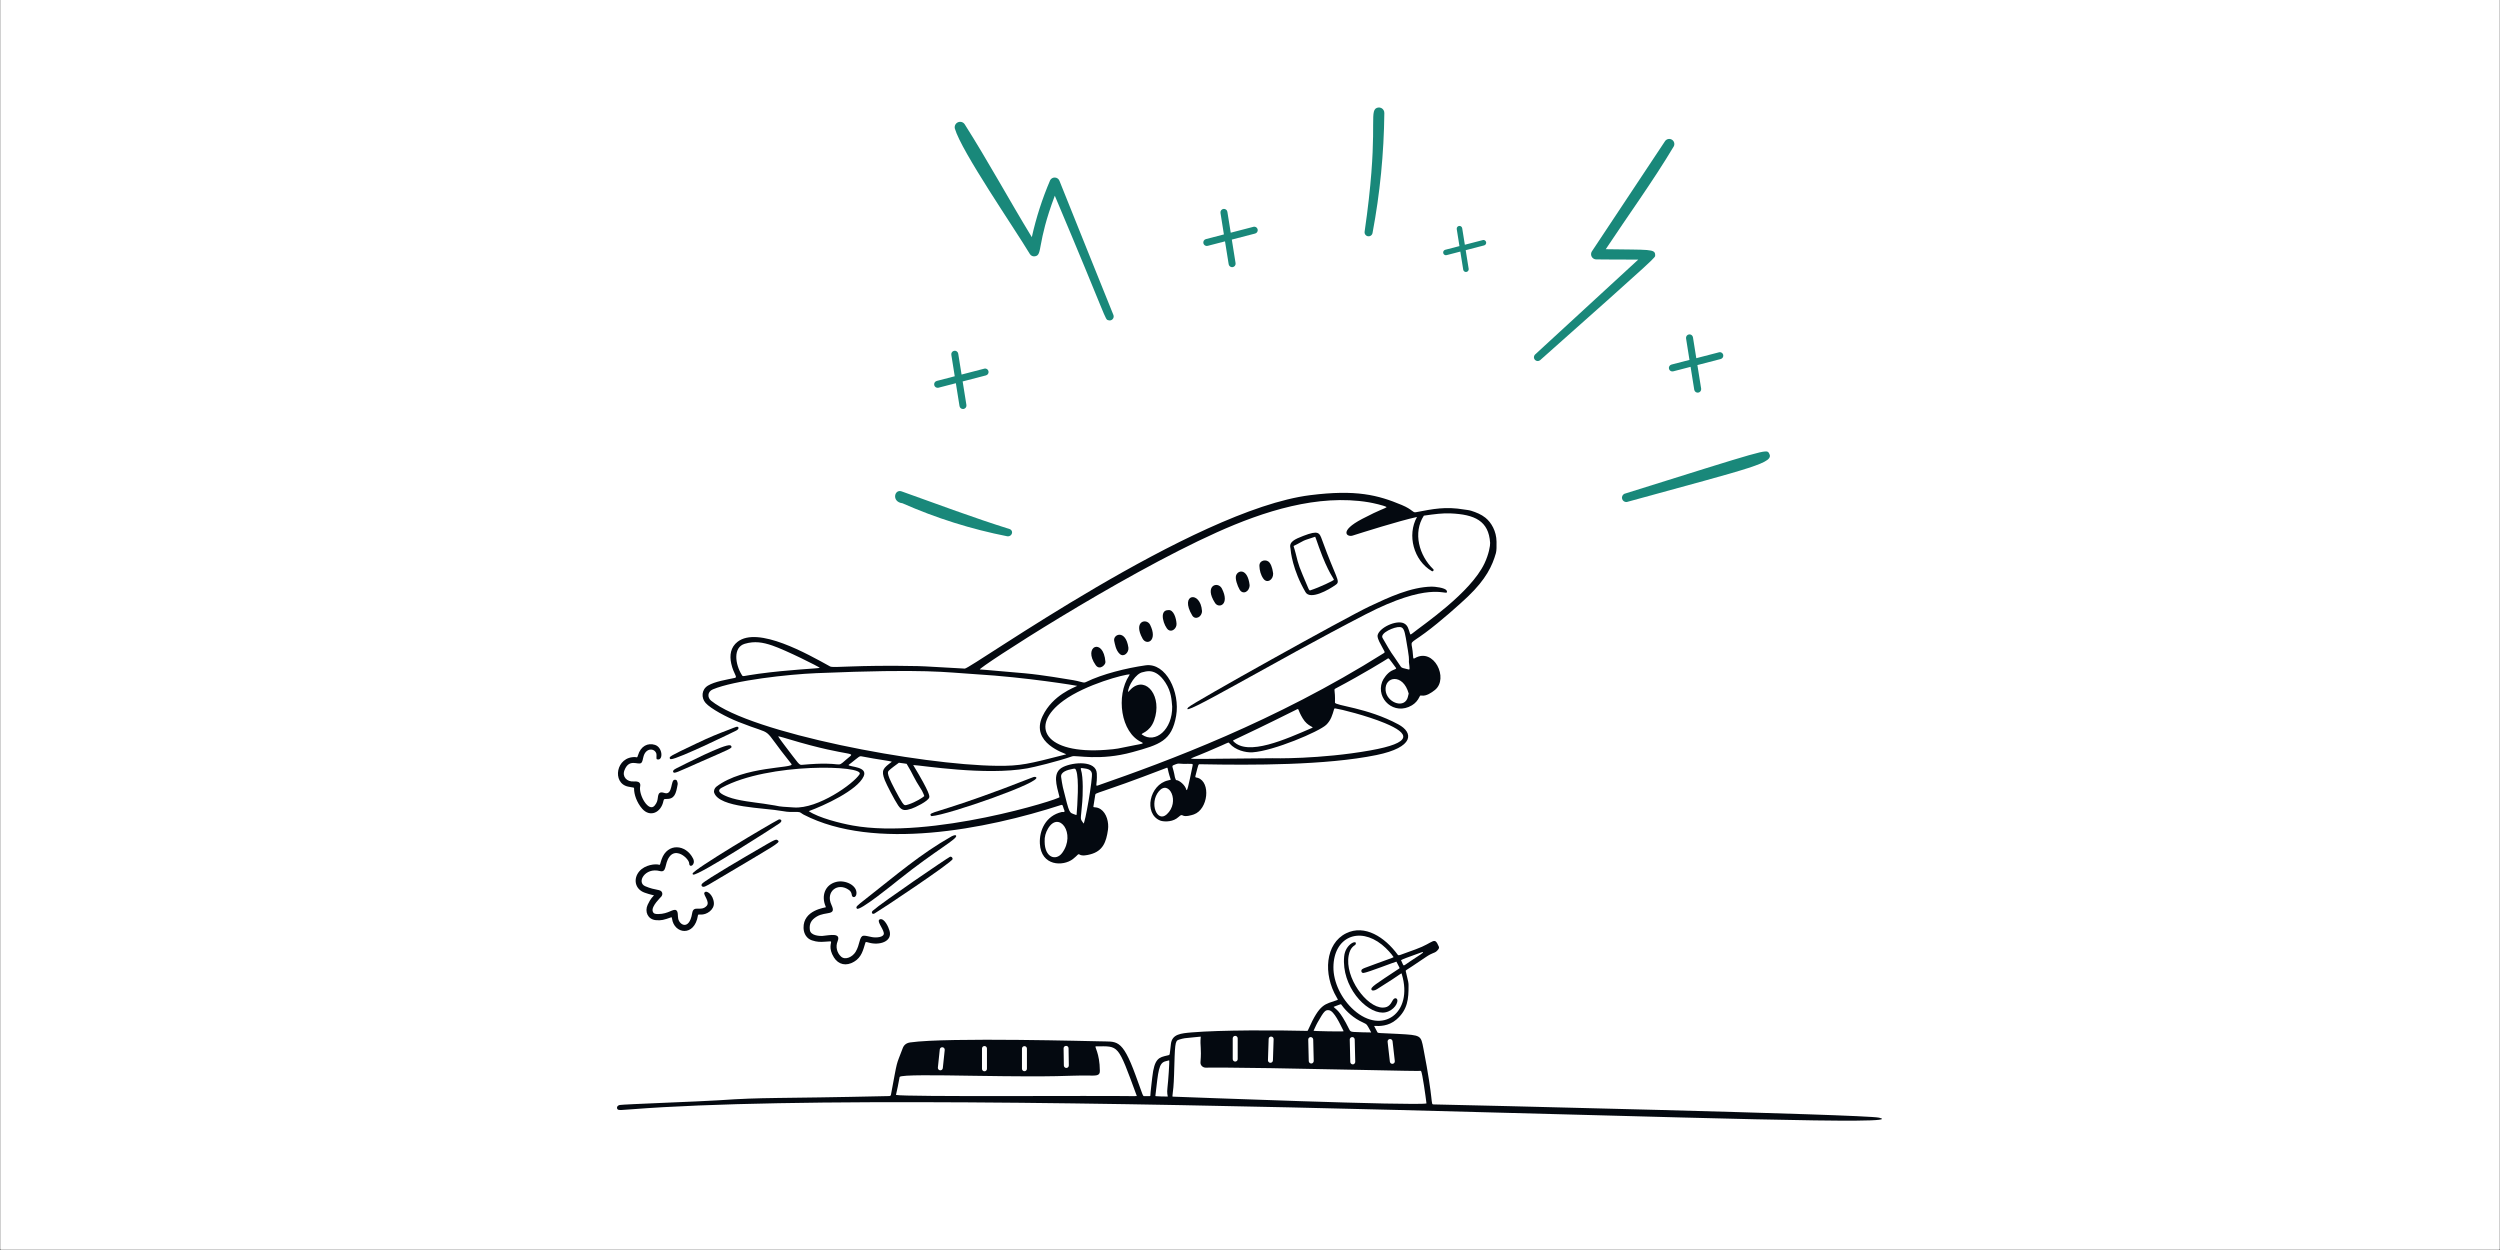 <svg version="1.2" preserveAspectRatio="xMidYMid meet" height="3456" viewBox="0 0 5184 2592" zoomAndPan="magnify" width="6912" xmlns:xlink="http://www.w3.org/1999/xlink" xmlns="http://www.w3.org/2000/svg"><rect x="0" y="0" width="5184" height="2592" fill="#333333" stroke="none"/><defs><clipPath id="a169cbe9f1"><path d="M 2829 222.508 L 2871 222.508 L 2871 491 L 2829 491 Z M 2829 222.508"></path></clipPath></defs><g id="3cc57062cd"><path d="M 1 0 L 5183 0 L 5183 2591 L 1 2591 Z M 1 0" style="stroke:none;fill-rule:nonzero;fill:#ffffff;fill-opacity:1;"></path><path d="M 1 0 L 5183 0 L 5183 2591 L 1 2591 Z M 1 0" style="stroke:none;fill-rule:nonzero;fill:#ffffff;fill-opacity:1;"></path><path d="M 2040.879 764.492 L 1993.902 776.684 L 1986.984 733.414 C 1986.836 732.473 1986.508 731.57 1986.016 730.758 C 1985.52 729.945 1984.867 729.238 1984.102 728.676 C 1982.551 727.539 1980.613 727.066 1978.711 727.363 C 1976.809 727.656 1975.102 728.695 1973.965 730.246 C 1972.832 731.797 1972.359 733.734 1972.656 735.637 L 1979.738 780.234 L 1942.445 789.914 C 1940.582 790.398 1938.988 791.602 1938.016 793.258 C 1937.039 794.914 1936.766 796.891 1937.246 798.754 C 1937.73 800.613 1938.934 802.207 1940.594 803.184 C 1942.246 804.16 1944.223 804.434 1946.086 803.949 L 1982.059 794.613 L 1989.68 842.281 C 1990.039 844.129 1991.098 845.77 1992.641 846.852 C 1994.184 847.934 1996.09 848.371 1997.949 848.074 C 1999.809 847.777 2001.48 846.766 2002.609 845.258 C 2003.734 843.75 2004.234 841.859 2003.992 839.988 L 1996.168 790.953 L 2044.492 778.414 C 2046.352 777.93 2047.945 776.73 2048.918 775.07 C 2049.895 773.41 2050.172 771.434 2049.688 769.574 C 2049.203 767.711 2048 766.121 2046.344 765.145 C 2044.688 764.172 2042.711 763.895 2040.848 764.379 Z M 2040.879 764.492" style="stroke:none;fill-rule:nonzero;fill:#19887a;fill-opacity:1;"></path><path d="M 3564.418 730.555 L 3517.441 742.746 L 3510.527 699.477 C 3510.379 698.535 3510.051 697.633 3509.559 696.82 C 3509.059 696.008 3508.41 695.301 3507.641 694.738 C 3506.09 693.602 3504.152 693.125 3502.254 693.426 C 3500.352 693.719 3498.645 694.758 3497.508 696.305 C 3496.371 697.859 3495.902 699.797 3496.195 701.699 L 3503.277 746.297 L 3465.984 755.977 C 3464.121 756.461 3462.531 757.664 3461.559 759.316 C 3460.582 760.977 3460.305 762.953 3460.789 764.816 C 3461.27 766.676 3462.473 768.27 3464.133 769.242 C 3465.789 770.219 3467.766 770.496 3469.629 770.012 L 3505.602 760.676 L 3513.223 808.344 C 3513.582 810.191 3514.641 811.832 3516.184 812.914 C 3517.727 813.996 3519.629 814.434 3521.488 814.137 C 3523.352 813.84 3525.023 812.828 3526.148 811.32 C 3527.277 809.812 3527.773 807.922 3527.535 806.051 L 3519.707 757.016 L 3568.031 744.477 C 3569.891 743.992 3571.488 742.789 3572.461 741.133 C 3573.438 739.473 3573.711 737.496 3573.23 735.637 C 3572.746 733.773 3571.543 732.184 3569.883 731.207 C 3568.227 730.234 3566.254 729.957 3564.391 730.441 Z M 3564.418 730.555" style="stroke:none;fill-rule:nonzero;fill:#19887a;fill-opacity:1;"></path><path d="M 2599.008 470.355 L 2552.031 482.547 L 2545.113 439.281 C 2544.965 438.34 2544.637 437.438 2544.145 436.625 C 2543.648 435.812 2543 435.105 2542.23 434.543 C 2540.68 433.406 2538.742 432.934 2536.84 433.227 C 2534.938 433.523 2533.23 434.559 2532.094 436.113 C 2530.961 437.664 2530.488 439.602 2530.785 441.504 L 2537.867 486.105 L 2500.574 495.781 C 2498.711 496.266 2497.117 497.469 2496.145 499.125 C 2495.168 500.781 2494.895 502.758 2495.375 504.621 C 2495.859 506.48 2497.062 508.074 2498.723 509.051 C 2500.375 510.023 2502.352 510.301 2504.215 509.816 L 2540.188 500.48 L 2547.809 548.148 C 2548.168 550 2549.227 551.637 2550.77 552.719 C 2552.312 553.801 2554.219 554.238 2556.078 553.941 C 2557.938 553.641 2559.609 552.633 2560.738 551.125 C 2561.863 549.613 2562.363 547.727 2562.121 545.855 L 2554.297 496.82 L 2602.621 484.281 C 2604.48 483.797 2606.074 482.594 2607.047 480.938 C 2608.023 479.277 2608.301 477.301 2607.816 475.441 C 2607.332 473.578 2606.129 471.988 2604.473 471.012 C 2602.816 470.039 2600.84 469.762 2598.977 470.246 Z M 2599.008 470.355" style="stroke:none;fill-rule:nonzero;fill:#19887a;fill-opacity:1;"></path><path d="M 3074.621 497.867 L 3037.488 507.5 L 3032.023 473.305 C 3031.906 472.559 3031.648 471.848 3031.254 471.203 C 3030.867 470.562 3030.352 470 3029.742 469.559 C 3028.516 468.66 3026.988 468.285 3025.48 468.52 C 3023.98 468.75 3022.633 469.57 3021.738 470.797 C 3020.84 472.023 3020.465 473.559 3020.695 475.059 L 3026.297 510.312 L 2996.816 517.961 C 2995.348 518.344 2994.086 519.293 2993.316 520.602 C 2992.547 521.914 2992.328 523.477 2992.711 524.945 C 2993.094 526.418 2994.047 527.676 2995.355 528.449 C 2996.664 529.219 2998.227 529.438 2999.699 529.055 L 3028.129 521.676 L 3034.156 559.352 C 3034.434 560.812 3035.273 562.109 3036.492 562.965 C 3037.715 563.816 3039.219 564.164 3040.691 563.93 C 3042.16 563.691 3043.48 562.895 3044.371 561.703 C 3045.266 560.508 3045.656 559.016 3045.469 557.539 L 3039.281 518.781 L 3077.473 508.871 C 3078.945 508.488 3080.203 507.539 3080.977 506.227 C 3081.746 504.918 3081.965 503.355 3081.582 501.883 C 3081.199 500.414 3080.25 499.152 3078.941 498.383 C 3077.629 497.613 3076.066 497.395 3074.598 497.777 Z M 3074.621 497.867" style="stroke:none;fill-rule:nonzero;fill:#19887a;fill-opacity:1;"></path><path d="M 3373.336 1040.965 C 3639.07 967.875 3680.582 960.02 3668.141 939.582 C 3662.809 930.867 3662.5 931.824 3368.254 1023.965 C 3366.359 1024.922 3364.867 1026.508 3364.023 1028.449 C 3363.188 1030.395 3363.059 1032.57 3363.668 1034.602 C 3364.273 1036.629 3365.574 1038.379 3367.344 1039.543 C 3369.113 1040.707 3371.234 1041.211 3373.336 1040.965 Z M 3373.336 1040.965" style="stroke:none;fill-rule:nonzero;fill:#19887a;fill-opacity:1;"></path><path d="M 3193.586 746.902 C 3445.027 523.621 3431.836 534.539 3432.129 529.191 C 3432.469 515.578 3420.246 518.293 3329.684 516.754 C 3375.52 447.441 3428.363 374.695 3470.828 303.355 C 3471.992 300.98 3472.23 298.258 3471.492 295.719 C 3470.75 293.184 3469.094 291.012 3466.832 289.637 C 3464.574 288.262 3461.887 287.781 3459.293 288.289 C 3456.695 288.801 3454.387 290.262 3452.812 292.387 C 3401.098 370.465 3350.219 446.676 3300.676 521.664 C 3299.758 523.246 3299.254 525.039 3299.215 526.867 C 3299.176 528.699 3299.605 530.512 3300.457 532.129 C 3301.309 533.75 3302.559 535.129 3304.09 536.133 C 3305.617 537.137 3307.379 537.738 3309.203 537.879 C 3309.203 537.879 3371.688 538.477 3397.043 538.309 L 3182.832 735.422 C 3181.473 736.887 3180.719 738.809 3180.719 740.809 C 3180.723 742.801 3181.484 744.727 3182.848 746.184 C 3184.211 747.645 3186.078 748.527 3188.074 748.66 C 3190.066 748.793 3192.035 748.168 3193.586 746.902 Z M 3193.586 746.902" style="stroke:none;fill-rule:nonzero;fill:#19887a;fill-opacity:1;"></path><g clip-path="url(#a169cbe9f1)" clip-rule="nonzero"><path d="M 2829.656 480.477 C 2829.348 482.676 2829.918 484.91 2831.25 486.684 C 2832.578 488.461 2834.551 489.629 2836.738 489.934 C 2838.926 490.242 2841.148 489.664 2842.914 488.324 C 2844.68 486.984 2845.844 484.992 2846.152 482.793 C 2861.547 400.918 2869.715 317.844 2870.559 234.543 C 2870.633 232.355 2870.074 230.191 2868.949 228.316 C 2867.824 226.441 2866.18 224.934 2864.223 223.98 C 2862.262 223.027 2860.066 222.668 2857.906 222.945 C 2855.746 223.219 2853.711 224.121 2852.047 225.539 C 2840.188 237.145 2858.496 281.582 2829.656 480.477 Z M 2829.656 480.477" style="stroke:none;fill-rule:nonzero;fill:#19887a;fill-opacity:1;"></path></g><path d="M 2135.582 526.812 C 2136.672 528.574 2138.273 529.961 2140.18 530.789 C 2142.082 531.613 2144.188 531.844 2146.227 531.438 C 2162.586 528.848 2149.352 506.246 2187.242 405.844 C 2298.828 670.09 2290.727 661.758 2298.082 663.977 C 2299.574 664.531 2301.195 664.648 2302.754 664.316 C 2304.312 663.98 2305.742 663.207 2306.871 662.094 C 2308.004 660.973 2308.793 659.555 2309.141 658.004 C 2309.492 656.453 2309.391 654.832 2308.848 653.34 C 2291.809 610.512 2216.602 425.078 2196.848 374.84 C 2196.105 372.953 2194.836 371.32 2193.191 370.133 C 2191.547 368.941 2189.598 368.25 2187.566 368.133 C 2185.543 368.016 2183.523 368.48 2181.758 369.473 C 2179.988 370.465 2178.543 371.941 2177.594 373.73 C 2161.285 411.809 2148.559 451.316 2139.57 491.754 C 2092.219 414.102 2048.723 333.852 2000.266 257.516 C 1998.762 255.328 1996.535 253.738 1993.973 253.023 C 1991.41 252.312 1988.684 252.523 1986.27 253.621 C 1983.852 254.719 1981.898 256.633 1980.754 259.023 C 1979.613 261.418 1979.352 264.137 1980.023 266.703 C 1993.613 313.902 2102.918 472.438 2135.582 526.812 Z M 2135.582 526.812" style="stroke:none;fill-rule:nonzero;fill:#19887a;fill-opacity:1;"></path><path d="M 2093.883 1097.176 C 2017.406 1073.164 1948.598 1047.168 1869.719 1018.977 C 1854.41 1013.457 1848.258 1040.73 1871.363 1043.578 C 1941.098 1074.371 2014.074 1097.352 2088.941 1112.094 C 2098.188 1113.273 2102.805 1100.887 2093.883 1097.176 Z M 2093.883 1097.176" style="stroke:none;fill-rule:nonzero;fill:#19887a;fill-opacity:1;"></path><path d="M 2897.598 2073.961 C 2897.207 2069.793 2891.949 2067.59 2888.113 2073.984 C 2884.008 2080.809 2880.637 2089.355 2867.375 2089.355 C 2833.75 2089.355 2787.988 2026.719 2796.629 1981.215 C 2800.203 1962.41 2809.711 1960.895 2810.828 1958.539 C 2816.223 1947.211 2789.738 1956.363 2787.234 1983.352 C 2781.492 2045.215 2831.977 2099.75 2867.008 2099.75 C 2884.586 2099.75 2898.555 2084.016 2897.598 2073.961 Z M 2897.598 2073.961" style="stroke:none;fill-rule:nonzero;fill:#040910;fill-opacity:1;"></path><path d="M 3896.461 2317.629 C 3867.082 2310.637 3013.391 2290.855 2972.516 2290.113 C 2966.113 2289.988 2973.461 2286.73 2951.625 2174.402 C 2946.23 2146.695 2947.141 2146.551 2899.344 2143.914 C 2855.305 2141.488 2857.449 2143.168 2855.543 2139.262 C 2853.305 2134.633 2850.293 2129.539 2849.348 2127.355 C 2850.016 2127.355 2850.895 2127.383 2851.789 2127.414 C 2859.895 2127.711 2878.891 2128.406 2895.406 2114.281 C 2919.328 2093.812 2920.906 2070.293 2920.762 2043.887 C 2920.73 2038.32 2920.844 2037.547 2914.969 2013.758 C 2914.504 2011.91 2914.801 2012.664 2928.93 2003.219 C 2955.82 1985.246 2960.09 1982 2965.391 1979.246 C 2974.051 1974.711 2976.816 1976.031 2982.547 1968.434 C 2984.344 1966.051 2984.074 1964.109 2983.551 1962.902 C 2973.848 1940.578 2974.156 1954.586 2935.828 1968.398 C 2899.727 1981.402 2900.266 1982.379 2898.098 1979.422 C 2871.699 1943.457 2830.012 1916.234 2791.438 1935.219 C 2748.199 1956.48 2743.023 2019.656 2771.875 2068.457 C 2773.133 2070.59 2774.32 2072.602 2774.125 2073.141 C 2774.125 2073.141 2773.938 2073.355 2773.484 2073.508 C 2746.664 2083.078 2737.102 2080.109 2712.738 2135.055 C 2711.492 2137.879 2711.613 2137.727 2709.281 2137.633 C 2648.477 2136.023 2531.266 2135.715 2471.441 2140.777 C 2448.578 2142.719 2430.523 2144.324 2428.039 2164.543 C 2424.883 2190 2426.863 2187.137 2420.488 2188.641 C 2403.445 2192.695 2393.711 2193.848 2389.277 2234.371 C 2388.852 2238.258 2385.535 2265.707 2385.41 2271.539 C 2385.355 2273.656 2385.234 2272.812 2372.77 2272.973 C 2369.562 2273.016 2370.312 2272.281 2354.93 2230.152 C 2326.035 2150.965 2315.43 2160.773 2279.441 2159.258 C 2276.645 2159.461 1963.629 2150.461 1887.262 2161.605 C 1879.621 2162.719 1874.465 2166.68 1871.949 2173.371 C 1856.832 2213.473 1861.988 2193.117 1847.5 2269.922 C 1847.152 2271.801 1845.93 2272.758 1843.84 2272.801 C 1598.582 2278.418 1588.992 2274.797 1489.93 2281.562 C 1454.539 2283.977 1292.266 2289.805 1285.098 2291.32 C 1278.676 2292.668 1277.973 2298.609 1281.52 2300.969 C 1283.5 2302.289 1289.812 2301.781 1310.773 2300.152 C 1960.891 2249.453 4027.996 2348.836 3896.492 2317.637 Z M 2215.766 2173.793 L 2216.312 2209.293 C 2216.352 2212.141 2214.082 2214.512 2211.238 2214.531 C 2208.434 2214.555 2206.051 2212.273 2206 2209.461 L 2205.453 2173.961 C 2205.359 2167.176 2215.672 2166.898 2215.766 2173.793 Z M 2119.137 2174.422 C 2119.137 2171.578 2121.445 2169.27 2124.293 2169.27 C 2127.141 2169.27 2129.445 2171.578 2129.445 2174.422 L 2129.445 2216.102 C 2129.445 2218.945 2127.141 2221.254 2124.293 2221.254 C 2121.445 2221.254 2119.137 2218.945 2119.137 2216.102 Z M 2036.242 2174.195 C 2036.242 2171.352 2038.551 2169.039 2041.398 2169.039 C 2044.246 2169.039 2046.555 2171.352 2046.555 2174.195 L 2046.555 2216.316 C 2046.555 2219.16 2044.246 2221.469 2041.398 2221.469 C 2038.551 2221.469 2036.242 2219.16 2036.242 2216.316 Z M 1944.766 2213.738 L 1948.727 2176.145 C 1949.027 2173.32 1951.562 2171.238 1954.391 2171.559 C 1957.227 2171.855 1959.277 2174.395 1958.977 2177.219 L 1955.016 2214.809 C 1954.707 2217.711 1952.102 2219.695 1949.344 2219.398 C 1946.52 2219.102 1944.469 2216.562 1944.766 2213.738 Z M 2347.352 2272.926 C 2275.004 2271.625 1875.125 2274.797 1857.895 2270.438 C 1860 2261.57 1863.473 2244.836 1865.465 2233.195 C 1868.43 2228.328 1943.047 2229.523 2015.215 2230.691 C 2214.59 2233.895 2203.039 2229.805 2255.465 2230.266 C 2272.602 2230.41 2280.75 2231.402 2280.676 2220.781 C 2280.453 2182.684 2268.363 2169.723 2272.383 2169.723 C 2320.777 2169.484 2317.105 2163.566 2356.887 2271.594 C 2357.395 2272.953 2358.828 2273.152 2347.328 2272.93 Z M 2420.922 2254.547 C 2419.285 2267.16 2421.41 2272.098 2421.562 2273.77 C 2419.707 2274.129 2398.715 2273.359 2396.742 2273.008 C 2395.691 2272.82 2395.754 2272.812 2395.898 2271.57 C 2401.879 2220.656 2402.496 2204.035 2417.117 2200.582 C 2418.801 2200.191 2423.367 2198.758 2424.078 2198.758 C 2424.234 2198.758 2424.406 2198.828 2424.406 2198.828 C 2425.441 2199.785 2422.297 2243.973 2420.922 2254.547 Z M 2881.867 2154.5 C 2884.664 2154.172 2887.25 2156.215 2887.578 2159.039 L 2892.281 2200.262 C 2892.633 2203.324 2890.23 2206.004 2887.145 2206.004 C 2884.57 2206.004 2882.332 2204.066 2882.031 2201.438 L 2877.328 2160.215 C 2877.012 2157.391 2879.039 2154.832 2881.867 2154.512 Z M 2946.789 1975.031 C 2949.91 1973.887 2950.82 1973.699 2950.77 1975.43 C 2948.418 1977.465 2948.039 1977.68 2923.133 1994.105 C 2907.051 2004.703 2912.305 2005.137 2905.141 1990.961 C 2912.008 1987.523 2911.305 1987.992 2946.789 1975.039 Z M 2764.988 2005.418 C 2765.598 1943.004 2818.145 1920.867 2865.586 1958.891 C 2876.258 1967.453 2885.973 1978.844 2889.301 1984.039 C 2890.23 1985.484 2893.262 1983.766 2851.418 1999.105 C 2826.773 2008.137 2827.793 2007.777 2824.762 2009.695 C 2821.492 2011.777 2822.527 2017.977 2827.445 2017.523 C 2835.879 2016.738 2894.52 1993.723 2895.562 1994.086 C 2895.562 1994.086 2895.801 1994.457 2895.859 1994.57 C 2902.512 2007.438 2902.852 2007.355 2901.441 2008.293 C 2852.285 2040.875 2840.785 2047.453 2844.145 2052.598 C 2845.633 2054.867 2850.316 2054.289 2855.262 2051.207 C 2911.195 2016.555 2905.574 2016.055 2906.863 2020.305 C 2930.91 2100.441 2866.465 2146.984 2807.355 2094.441 C 2781.332 2071.305 2764.688 2036.359 2764.996 2005.395 Z M 2770.402 2085.852 C 2781.816 2081.84 2779.988 2081.18 2782.805 2085.047 C 2791.902 2097.586 2807.391 2111.719 2825.637 2119.918 C 2835.547 2124.363 2834.352 2124.766 2840.941 2136.387 C 2843.777 2141.398 2843.48 2140.84 2842.426 2140.883 C 2837.664 2141.047 2812.348 2140.242 2806.965 2139.84 C 2800.75 2139.375 2799.656 2138.188 2797.902 2134.645 C 2777.176 2092.688 2770.473 2094.02 2765.391 2087.82 C 2766.02 2087.387 2768.07 2086.668 2770.414 2085.84 Z M 2810.227 2201.809 C 2810.254 2203.098 2809.285 2207.086 2805.066 2207.086 C 2802.273 2207.086 2799.984 2204.863 2799.922 2202.059 L 2798.84 2155.773 C 2798.77 2152.926 2801.027 2150.566 2803.871 2150.488 C 2806.605 2150.254 2809.078 2152.676 2809.141 2155.523 Z M 2723.801 2137.387 C 2725.121 2135.066 2728.352 2126.777 2732.34 2119.773 C 2745.57 2096.543 2748.23 2093.746 2755.914 2094.824 C 2766.461 2096.273 2778.73 2123.746 2783.691 2133.242 C 2784.961 2135.66 2786.156 2137.949 2786.004 2138.449 C 2785.125 2139.336 2723.332 2138.223 2723.801 2137.387 Z M 2717.789 2150.488 C 2720.531 2150.488 2723 2152.664 2723.07 2155.523 L 2724.152 2199.996 C 2724.184 2201.219 2723.254 2205.273 2718.996 2205.273 C 2716.203 2205.273 2713.914 2203.043 2713.844 2200.242 L 2712.762 2155.773 C 2712.688 2152.926 2714.941 2150.566 2717.789 2150.488 Z M 2630.68 2154.387 C 2630.906 2147.387 2641.211 2148.086 2640.98 2154.727 L 2639.535 2198.84 C 2639.445 2201.625 2637.156 2203.859 2634.379 2203.816 C 2630.484 2203.758 2629.164 2200.434 2629.227 2198.488 Z M 2556.18 2153.109 C 2556.18 2150.262 2558.488 2147.957 2561.332 2147.957 C 2564.18 2147.957 2566.492 2150.262 2566.492 2153.109 L 2566.492 2196.137 C 2566.492 2198.984 2564.18 2201.293 2561.332 2201.293 C 2558.488 2201.293 2556.18 2198.984 2556.18 2196.137 Z M 2432.676 2273.984 C 2428.746 2273.852 2433.215 2273.703 2434.535 2228.555 C 2436.379 2165.543 2436.133 2158.336 2444.434 2155.875 C 2455.645 2152.543 2455.93 2152.77 2475.781 2150.895 C 2479.598 2150.531 2489.723 2149.562 2489.879 2149.555 C 2489.879 2149.953 2489.812 2150.648 2489.754 2151.379 C 2488.113 2169.68 2491.805 2172.062 2489.32 2202.609 C 2488.785 2208.895 2494.012 2213.863 2500.156 2213.895 C 2504.941 2214.348 2500.703 2211.652 2818.637 2218.473 C 2905.629 2220.34 2941.562 2221.027 2946.582 2220.555 C 2949.531 2224.895 2956.254 2274.191 2957.938 2288.07 C 2938.117 2293.484 2453.516 2274.707 2432.676 2274.008 Z M 2432.676 2273.984" style="stroke:none;fill-rule:nonzero;fill:#040910;fill-opacity:1;"></path><path d="M 2999.77 1224.711 C 2996.957 1218.523 2974.02 1216.352 2969.121 1216.426 C 2925.609 1217.082 2879.332 1238.766 2839.965 1257.305 C 2791.375 1280.164 2471.77 1458.234 2464.16 1466.68 C 2439.496 1493.836 2636.621 1374.633 2831.922 1273.824 C 2961.297 1207.031 2996.48 1233.238 3000.211 1228.352 C 3000.926 1227.434 3000.43 1226.168 2999.781 1224.723 Z M 2999.77 1224.711" style="stroke:none;fill-rule:nonzero;fill:#040910;fill-opacity:1;"></path><path d="M 2741.68 1120.242 C 2735.969 1104.363 2734.309 1099.031 2702.672 1111.168 C 2684.348 1118.211 2672.586 1123.785 2675.852 1136.645 C 2676.367 1143.812 2680.285 1181.883 2707.125 1227.91 C 2716.809 1244.512 2754.867 1223.535 2770.355 1212.203 C 2780.152 1205.051 2770.141 1198.844 2741.68 1120.242 Z M 2712.438 1218.719 C 2692.91 1172.59 2693.516 1174.934 2686.535 1146.863 C 2683.348 1134.078 2681.578 1132.594 2682.926 1131.871 C 2684.77 1131.027 2692.672 1127.051 2699.539 1123.211 C 2705.715 1119.75 2706.055 1119.922 2727.191 1112.953 C 2727.918 1114.012 2730.07 1120.945 2734.969 1134.574 C 2754.848 1189.902 2766.656 1200.027 2765.945 1202.484 C 2765.637 1203.523 2737.328 1217.668 2716.027 1224.477 C 2714.199 1223.066 2713.922 1222.238 2712.43 1218.711 Z M 2712.438 1218.719" style="stroke:none;fill-rule:nonzero;fill:#040910;fill-opacity:1;"></path><path d="M 2148.355 1611.652 C 2147.293 1610.969 2145.258 1610.043 2139.98 1612.465 C 1965.555 1681.016 1930.48 1682.652 1929.348 1689.035 C 1929.078 1690.512 1930.945 1692.316 1931.801 1692.316 C 1965.895 1689.879 2163.41 1620.992 2148.355 1611.652 Z M 2148.355 1611.652" style="stroke:none;fill-rule:nonzero;fill:#040910;fill-opacity:1;"></path><path d="M 2422.738 1265.121 C 2401.418 1264.863 2414.328 1300.211 2422.68 1306.137 C 2430.238 1311.508 2440.148 1302.98 2439.66 1293.527 C 2439.086 1282.207 2433.691 1263.781 2422.738 1265.109 Z M 2422.738 1265.121" style="stroke:none;fill-rule:nonzero;fill:#040910;fill-opacity:1;"></path><path d="M 2640.004 1189.594 C 2639.488 1186.48 2638.414 1174.387 2632.508 1166.641 C 2626.535 1158.828 2611.133 1161.125 2611.5 1173.465 C 2611.781 1182.684 2614.285 1192.438 2619.789 1200.008 C 2627.535 1210.648 2640.258 1202.246 2640.004 1189.594 Z M 2640.004 1189.594" style="stroke:none;fill-rule:nonzero;fill:#040910;fill-opacity:1;"></path><path d="M 2591.223 1213.273 C 2587.055 1178.25 2567.258 1181.582 2563.156 1193.18 C 2560.73 1200.027 2565.895 1214.637 2570.371 1222.43 C 2577.043 1234.055 2591.039 1227.301 2591.223 1213.273 Z M 2591.223 1213.273" style="stroke:none;fill-rule:nonzero;fill:#040910;fill-opacity:1;"></path><path d="M 2533.762 1220.535 C 2525.535 1204.344 2495.867 1213.926 2519.543 1250.367 C 2527.441 1262.523 2550.66 1253.82 2533.762 1220.535 Z M 2533.762 1220.535" style="stroke:none;fill-rule:nonzero;fill:#040910;fill-opacity:1;"></path><path d="M 2492.48 1266.965 C 2489.324 1223.844 2444.891 1231.012 2472.246 1276.289 C 2478.312 1286.316 2492.52 1279.641 2492.48 1266.965 Z M 2492.48 1266.965" style="stroke:none;fill-rule:nonzero;fill:#040910;fill-opacity:1;"></path><path d="M 2272.055 1379.242 C 2280.48 1391.09 2293.32 1377.871 2292.207 1372.285 C 2288.102 1321.066 2244.227 1340.082 2272.055 1379.242 Z M 2272.055 1379.242" style="stroke:none;fill-rule:nonzero;fill:#040910;fill-opacity:1;"></path><path d="M 2310.555 1329.742 C 2311.68 1333.926 2313.391 1348.484 2322 1356.094 C 2330.609 1363.707 2341.293 1352.742 2339.832 1342.711 C 2334.117 1303.664 2306.691 1315.324 2310.555 1329.742 Z M 2310.555 1329.742" style="stroke:none;fill-rule:nonzero;fill:#040910;fill-opacity:1;"></path><path d="M 2369.258 1324.242 C 2377.703 1339.422 2401.285 1328.863 2384.91 1295.664 C 2377.766 1281.164 2348.922 1287.672 2369.258 1324.242 Z M 2369.258 1324.242" style="stroke:none;fill-rule:nonzero;fill:#040910;fill-opacity:1;"></path><path d="M 3103.191 1123.16 C 3103.035 1101.641 3092.32 1083.27 3080.102 1073.523 C 3071.41 1066.562 3061.16 1062.5 3050.645 1059.137 C 3045.879 1057.613 3040.922 1057.355 3036.039 1056.539 C 2997.324 1050.012 2972.531 1055.191 2935.621 1062.211 C 2929.289 1063.406 2929.348 1056.645 2906.754 1047.18 C 2857.109 1026.391 2811.965 1014.832 2716.996 1026.754 C 2474.754 1057.117 2012.852 1387.035 2000.57 1386.41 C 1957.707 1384.223 1919.195 1381.555 1903.992 1381.234 C 1771.793 1378.457 1728.102 1385.715 1721.297 1381.945 C 1674.648 1356.156 1571.84 1297.809 1529.379 1330.852 C 1515.098 1341.977 1512.414 1358.516 1516.344 1376.191 C 1521.223 1398.141 1530.41 1404.215 1523.688 1405.703 C 1506.918 1409.391 1482.41 1413.023 1468.086 1421.629 C 1454.641 1429.703 1453.59 1446.797 1463.129 1457.625 C 1473.777 1469.723 1506.855 1487.199 1530.738 1496.738 C 1614.004 1529.938 1572.234 1498.457 1641.176 1584.285 C 1648.609 1593.523 1542.41 1587.711 1485.531 1631.219 C 1481.523 1634.293 1479.543 1639.984 1480.984 1643.996 C 1492.07 1675.094 1583.039 1674.641 1622.266 1681.816 C 1636.184 1684.352 1640.648 1683.621 1653.684 1683.66 C 1660.57 1683.68 1660.922 1686.395 1666.551 1689.293 C 1813.027 1764.738 2043.684 1720.047 2200.398 1669.176 C 2203.453 1668.188 2203.512 1670.145 2205.656 1676.777 C 2206.297 1678.797 2207.918 1681.176 2207.34 1682.766 C 2206.605 1684.766 2203.668 1683.363 2201.711 1683.797 C 2168.648 1691.312 2154.871 1721.641 2156.266 1749.25 C 2158.664 1796.219 2204.5 1797.012 2224.836 1781.289 C 2235.207 1773.254 2235.25 1769.82 2238.406 1771.883 C 2244.098 1775.594 2254.176 1773.293 2260.738 1771.605 C 2287.203 1764.758 2293.945 1745.723 2297.492 1720.574 C 2299.637 1705.461 2294.77 1686.301 2282.344 1677.992 C 2273.199 1671.867 2266.648 1675.684 2267.289 1672.301 C 2267.332 1672.086 2270.797 1650.895 2271.023 1648.762 C 2271.715 1642.633 2271.137 1649.039 2418.609 1592.367 C 2422.738 1590.781 2419.301 1591.789 2427.312 1615.5 C 2427.91 1617.258 2427.59 1617.043 2422.238 1618.23 C 2383.48 1626.836 2370.992 1686.992 2405.523 1701.426 C 2411.395 1703.883 2428.059 1705.016 2439.398 1697.48 C 2446.359 1692.859 2448.078 1688.336 2452.73 1691.016 C 2458.332 1694.23 2471.758 1690.137 2475.539 1688.797 C 2505.238 1678.227 2511.043 1622.098 2483.91 1612.992 C 2480.902 1611.98 2477.77 1612.992 2478.84 1608.98 C 2485.719 1583.02 2483.996 1584.645 2489.613 1584.758 C 2595.688 1586.82 2750.082 1587.016 2854.035 1565.715 C 2933.234 1549.484 2931.152 1519.066 2899.648 1502.086 C 2835.328 1467.359 2767.996 1463.309 2768.191 1456.863 C 2769.008 1429.199 2764.664 1430.168 2769.52 1427.613 C 2826.738 1397.398 2874.562 1367.754 2877.039 1365.953 C 2879.914 1363.848 2879.66 1364.816 2894.477 1384.699 C 2896.539 1387.449 2892.219 1387.398 2885.688 1390.863 C 2876.449 1395.738 2868.41 1407.371 2865.949 1414.004 C 2852.961 1449.121 2891.023 1484.426 2927.719 1462.574 C 2934.824 1458.348 2939.918 1452.328 2943.484 1444.926 C 2944.906 1441.988 2944.992 1441.91 2948.289 1442.387 C 2957.531 1443.652 2968.16 1436.613 2975.418 1430.77 C 3004.859 1407.102 2973.297 1341.75 2933.793 1364.801 C 2929.328 1367.418 2930.781 1363.766 2929.152 1349.961 C 2926.398 1326.75 2920.82 1337.586 2955.27 1312.203 C 2986.988 1288.836 3027.754 1252.305 3043.672 1237.145 C 3081.773 1200.812 3094.57 1172.785 3101.852 1147.121 C 3103.48 1141.391 3103.273 1132.883 3103.203 1123.18 Z M 1544.496 1334.914 C 1564.809 1329.008 1581.473 1331.805 1601.281 1338.504 C 1629.398 1348.043 1698.566 1382.719 1700.012 1384.852 C 1696.344 1386.316 1637.215 1388.355 1572.891 1397.133 C 1538.914 1401.773 1540.906 1403.879 1538.297 1399.668 C 1524.273 1377.273 1519.602 1342.156 1544.496 1334.914 Z M 1474.52 1452.965 C 1466.582 1446.523 1466.684 1434.324 1478.129 1429.484 C 1522.738 1410.66 1634.863 1398.266 1692.621 1395.875 C 1925.254 1386.273 1958.934 1394.223 2022.59 1398.016 C 2129.578 1404.422 2233.691 1421.969 2233.777 1422.188 C 2227.777 1425.66 2182.859 1440.883 2161.93 1484.848 C 2135.312 1540.703 2209.43 1562.594 2210.938 1563.984 C 2210.309 1564.199 2209.691 1564.477 2209.07 1564.645 C 2132.672 1584.203 2116.227 1588.441 2068.371 1588.008 C 1908.457 1586.562 1556.922 1519.812 1474.52 1452.945 Z M 2347.203 1427.066 C 2344.5 1429.324 2343.078 1431.344 2339.148 1435.078 C 2338.785 1422.797 2355.41 1395.883 2370.012 1393.762 C 2374.477 1393.121 2395.461 1382.832 2416.633 1415.465 C 2429.148 1434.758 2429.324 1451.398 2430.656 1465.07 C 2431.336 1512.984 2395.75 1542.793 2368.094 1523.316 C 2363.668 1520.203 2383.859 1519.75 2393.203 1493.789 C 2410.66 1445.254 2377.609 1401.738 2347.203 1427.066 Z M 2341.336 1400.988 C 2313.98 1442.5 2323.496 1519.062 2367.301 1539.086 C 2373.805 1542.062 2366.465 1542.496 2352.906 1545.219 C 2315.887 1552.695 2317.672 1553.016 2293.098 1554.879 C 2167.453 1564.418 2132.477 1506.023 2205.254 1452.832 C 2251.582 1418.992 2332.613 1397.945 2342.633 1398.41 C 2342.199 1399.266 2341.871 1400.191 2341.336 1400.988 Z M 1880.008 1583.871 C 1895.062 1608.477 1892.012 1608.793 1911.895 1639.727 C 1914.535 1645.027 1916.141 1648.762 1916.668 1650.762 C 1913.41 1653.895 1898.301 1663.328 1884.23 1667.93 C 1876.875 1670.32 1875.359 1670.855 1870.988 1664.371 C 1863.973 1653.957 1847.621 1622.281 1844.414 1614.125 C 1841.023 1605.516 1840.012 1601.145 1843.043 1598.039 C 1846.836 1594.164 1858.004 1585.895 1863.945 1581.625 C 1872.719 1582.844 1877.379 1583.289 1880.008 1583.871 Z M 1627.129 1545.828 C 1626.254 1544.691 1614.633 1529.305 1613.539 1526.75 C 1616.48 1526.926 1634.176 1532.32 1634.742 1532.484 C 1773.73 1574.449 1777.793 1554.672 1753.754 1575.82 C 1732.254 1594.762 1753.949 1577.645 1663.336 1585.934 C 1656.727 1586.535 1657.383 1585.309 1627.129 1545.828 Z M 1646.414 1674.363 C 1600.578 1671.445 1631.297 1673.484 1583.617 1666.547 C 1565.078 1663.848 1530.48 1660.492 1510.125 1652.656 C 1496.184 1647.305 1483.668 1640.418 1496.793 1633.305 C 1594.207 1580.523 1794.309 1586.699 1782.434 1605.434 C 1769.801 1625.305 1696.289 1677.566 1646.422 1674.371 Z M 2202.531 1768.613 C 2190.059 1785.637 2166.191 1778.922 2166.191 1745.074 C 2165.656 1735.371 2168.277 1726.371 2173.176 1718.102 C 2195.832 1679.922 2231.777 1728.723 2202.531 1768.613 Z M 2232.469 1688.883 C 2232.367 1690.207 2231.516 1690.066 2230.582 1689.672 C 2216.082 1683.898 2218.598 1690.602 2203.988 1632.551 C 2202.266 1625.727 2201.605 1618.609 2200.422 1611.629 C 2198.555 1600.504 2213.586 1596.379 2224.672 1594.297 C 2229.375 1593.418 2229.93 1593.543 2231.547 1597.73 C 2238.039 1614.488 2233.93 1670.969 2232.469 1688.883 Z M 2246.75 1707.461 C 2238.859 1695.242 2240.934 1703.953 2244.211 1662.496 C 2245.066 1651.547 2246.914 1612.117 2241.398 1595.812 C 2240.543 1593.258 2241.262 1592.336 2243.859 1592.699 C 2253.008 1594.008 2261.844 1594.422 2264.031 1603.051 C 2266.566 1613.02 2249.258 1711.379 2246.738 1707.461 Z M 2419.465 1688.559 C 2399.293 1706.965 2382.414 1665.352 2403.02 1640.777 C 2424.168 1615.547 2447.484 1663.008 2419.465 1688.559 Z M 2473 1587.668 C 2463.734 1632.695 2461.859 1641.254 2459.926 1637.707 C 2457.887 1628.199 2445.41 1617.598 2438.625 1617.539 C 2438.625 1617.539 2436.695 1613.992 2436.273 1611.59 C 2432.469 1589.41 2428.242 1588.781 2433.738 1586.48 C 2441.008 1583.441 2442.387 1583.152 2446.461 1583.492 C 2460.082 1584.645 2460.195 1583.492 2466.664 1583.941 C 2471.344 1584.285 2473.984 1582.871 2472.996 1587.656 Z M 2769.602 1469.121 C 2778.883 1470.27 2833.969 1483.816 2871.398 1499.363 C 2923.824 1521.121 2930.441 1540.125 2841.352 1556.066 C 2737.637 1574.594 2638.441 1572.469 2638.441 1572.266 C 2473.086 1573.746 2474.766 1574.285 2469.293 1572.777 C 2479.445 1568.117 2484.441 1567.367 2533.418 1545.727 C 2548.824 1538.918 2547.059 1538.621 2549.895 1541.922 C 2561.578 1555.508 2582.922 1560.879 2597.145 1560 C 2640.504 1557.301 2735.348 1517.07 2750.062 1503.004 C 2760.16 1493.344 2763.074 1481.402 2766.035 1471.566 C 2766.859 1468.906 2766.789 1468.793 2769.602 1469.145 Z M 2701.32 1489.609 C 2712.043 1507.5 2726.191 1507.004 2720.633 1509.387 C 2666.105 1532.906 2587.246 1568.727 2557.547 1537.023 C 2554.836 1534.121 2550.738 1540.102 2688.574 1471.27 C 2694.164 1468.473 2690.07 1470.855 2701.32 1489.609 Z M 2917.871 1449.391 C 2908.531 1469.164 2875.328 1455.637 2873.191 1431.602 C 2870.594 1402.184 2909.551 1395.699 2921.07 1438.172 C 2920.02 1441.977 2919.5 1445.934 2917.871 1449.391 Z M 2920.91 1388.223 C 2908.996 1385.133 2906.809 1385.52 2904.465 1381.996 C 2878.82 1343.238 2891.062 1364.777 2866.82 1322.75 C 2861.004 1312.676 2891.535 1299.23 2903.004 1300.219 C 2909.965 1300.816 2912.285 1306.645 2915.121 1322.809 C 2923.129 1368.594 2921.5 1364.367 2921.5 1372.594 C 2923.223 1386.234 2923.645 1388.938 2920.91 1388.223 Z M 3078.234 1168.27 C 3049.238 1229.391 2951.156 1295.344 2928.391 1313.637 C 2924.223 1316.988 2924.246 1315.281 2923.75 1313.758 C 2920.656 1304.355 2919.387 1296.52 2911.055 1292.496 C 2895.414 1284.961 2860.004 1301.496 2856.551 1317.387 C 2855.777 1320.914 2858.828 1328.059 2860.086 1330.555 C 2871.492 1353.082 2873.336 1351.898 2869.047 1354.586 C 2643.805 1496.398 2419.371 1578.965 2277.734 1628.336 C 2269.641 1631.148 2275.527 1628.508 2274.344 1603.875 C 2273.012 1576.562 2225.957 1580.02 2204.48 1590.41 C 2181.465 1601.559 2190.719 1628.117 2197.008 1652.926 C 2198.055 1657.07 1930.648 1741.145 1768.004 1711.77 C 1742.938 1707.242 1697.672 1695.965 1677.027 1681.961 C 1707.734 1670.898 1777.906 1638.906 1790.898 1609.785 C 1799.879 1589.656 1763.09 1590.625 1759.562 1586.523 C 1759.148 1586.047 1762.91 1583.645 1764.344 1582.516 C 1781.961 1568.727 1781.723 1567.414 1787.113 1568.469 C 1822.391 1575.379 1844.609 1577.543 1849.312 1579.586 C 1831.359 1593.113 1826.48 1596.793 1834.793 1617.918 C 1838.32 1626.859 1854.777 1658.812 1862.422 1670.145 C 1870.648 1682.363 1877.637 1680.809 1890.176 1676.848 C 1896.828 1674.742 1924.801 1661.492 1926.906 1653.496 C 1927.523 1651.129 1929.113 1645.102 1893.582 1586.367 C 1911.953 1587.121 2043.457 1608.703 2130.215 1593.258 C 2143.066 1590.977 2191.84 1579.297 2223.125 1568.367 C 2231.457 1565.445 2280.363 1578.418 2348.418 1559.578 C 2404.629 1544.031 2429.734 1536.598 2438.84 1484.312 C 2447.305 1435.715 2418.188 1373.562 2375.191 1379.664 C 2336.23 1385.211 2286.148 1397.535 2252.129 1414.156 C 2245.488 1417.391 2246.242 1413.25 2215.32 1408.766 C 2213.383 1408.484 2161.719 1399.461 2125.289 1396.156 C 2031.805 1387.648 2032.188 1388.379 2031.762 1388.16 C 2027.102 1385.84 2319.379 1195.523 2523.293 1103.828 C 2620.16 1060.273 2732.988 1023.875 2838.266 1041.527 C 2846.043 1042.84 2869.559 1047.93 2875.398 1051.469 C 2870.379 1055.418 2863.715 1055.527 2824.676 1075.957 C 2775.387 1101.746 2793.441 1114.137 2804.664 1110.621 C 2825.852 1103.941 2898.949 1080.688 2938.301 1071.957 C 2917.266 1109.652 2931.367 1162.188 2968.945 1184.211 C 2971.379 1185.871 2974.215 1182.25 2972.035 1180.266 C 2942.73 1152.09 2929.473 1104.715 2952.5 1069.246 C 2974.871 1066.016 2991.445 1063.883 3007.965 1064.594 C 3057.891 1066.781 3086.98 1079.906 3089.918 1125.645 C 3090.289 1131.203 3087.238 1149.309 3078.234 1168.27 Z M 3078.234 1168.27" style="stroke:none;fill-rule:nonzero;fill:#040910;fill-opacity:1;"></path><path d="M 1825.094 1906.156 C 1816.008 1908.527 1830.969 1924.426 1832.66 1934.488 C 1834.238 1943.719 1817.082 1944.848 1808.398 1943.223 C 1789.961 1939.688 1786.566 1936.004 1782.094 1953.109 C 1780.633 1958.699 1778.629 1966.34 1774.27 1973.617 C 1767.875 1984.301 1752.848 1991.66 1743.973 1983.57 C 1735.25 1975.59 1732.371 1962.887 1736.824 1951.945 C 1744.148 1933.891 1722.855 1938.934 1704.57 1940.84 C 1699.066 1940.902 1680.805 1940.129 1679.32 1928.426 C 1677.711 1915.691 1681.848 1907.605 1693.613 1900.555 C 1712.379 1889.277 1735.074 1899.574 1724.203 1876.633 C 1710.996 1848.824 1737.23 1828.605 1760.574 1845.566 C 1766.441 1849.844 1766.059 1856.133 1766.719 1857.59 C 1768.73 1862.094 1774.926 1860.949 1775.875 1853.762 C 1778.188 1836.258 1752.984 1823.707 1733.566 1828.844 C 1710.449 1834.895 1702.828 1857.797 1711.914 1879.324 C 1712.133 1879.828 1712.617 1881.016 1712.617 1881.223 C 1711.551 1882.191 1665.184 1886.793 1666.246 1924.363 C 1666.598 1936.672 1673.215 1946.457 1683.523 1949.895 C 1695.062 1953.73 1701.355 1953.309 1711.777 1952.637 C 1716.938 1952.297 1722.629 1951.738 1723.121 1952.387 C 1724.855 1954.336 1716.699 1965.586 1729.309 1985.484 C 1738.633 2000.18 1754.5 2004.141 1771.172 1994.129 C 1786.648 1984.848 1789.652 1970.328 1794.375 1955.133 C 1795.055 1952.957 1794.922 1952.777 1802.109 1954.758 C 1823.125 1960.637 1850.977 1952.844 1844.59 1930.125 C 1842.301 1921.918 1833.867 1903.957 1825.094 1906.156 Z M 1825.094 1906.156" style="stroke:none;fill-rule:nonzero;fill:#040910;fill-opacity:1;"></path><path d="M 1982.566 1732.734 C 1981.156 1730.496 1975.449 1733.125 1974.184 1733.754 L 1973.938 1733.855 C 1908.324 1770.938 1859.48 1813.613 1795.492 1863.695 C 1775.527 1879.336 1774.332 1880.266 1776.746 1883.996 C 1781.266 1891.047 1853.309 1832.453 1864.219 1823.738 C 1941.332 1762.234 1986.637 1739.23 1982.578 1732.746 Z M 1982.566 1732.734" style="stroke:none;fill-rule:nonzero;fill:#040910;fill-opacity:1;"></path><path d="M 1969.891 1776.645 C 1964.672 1778.969 1828.469 1871.621 1809.723 1888.523 C 1806.051 1891.82 1808.535 1896.996 1813.57 1894.09 C 1827.262 1886.203 1974.902 1787.734 1975.344 1781.34 C 1975.539 1778.352 1972.816 1775.605 1969.891 1776.645 Z M 1969.891 1776.645" style="stroke:none;fill-rule:nonzero;fill:#040910;fill-opacity:1;"></path><path d="M 1460.574 1851.207 C 1458.066 1855.836 1472.918 1870.254 1465.277 1878.5 C 1453.242 1891.461 1438.195 1875.746 1435.332 1893.398 C 1431.98 1914.062 1424.227 1917.816 1419.586 1917.855 C 1413.82 1917.91 1407.922 1912.207 1406.344 1905.109 C 1405.059 1899.254 1406.645 1890.406 1402.262 1887.543 C 1395.973 1883.438 1386.145 1895.293 1365.039 1895.367 C 1360.008 1895.391 1354.84 1895.43 1353.336 1889.254 C 1350.758 1878.602 1370.047 1860.828 1371.441 1858.91 C 1373.379 1856.32 1373.895 1853.32 1372.863 1850.703 C 1369.906 1843.164 1360.305 1847.34 1337.734 1837.578 C 1319.473 1829.656 1337.672 1798.18 1368.203 1806.191 C 1383.246 1810.117 1377.348 1791.402 1387.93 1776.805 C 1394.406 1767.84 1402.582 1768.09 1408.316 1769.875 C 1419.41 1773.34 1428.969 1784.773 1429.082 1790.117 C 1429.309 1801.23 1443.621 1793.227 1437.094 1780.164 C 1422.359 1750.633 1384.309 1747.281 1372.02 1781.543 C 1368.988 1790.012 1369.121 1793.879 1367.141 1793.238 C 1359.191 1790.68 1337.383 1793.156 1325.73 1806.734 C 1312.859 1821.727 1316.016 1843.797 1336.938 1851.113 C 1349.613 1855.555 1353.52 1855.691 1356.16 1856.609 C 1354.219 1859.004 1349.219 1862.52 1342.98 1876.168 C 1336.496 1890.324 1343.062 1906.328 1359.75 1908.012 C 1371.266 1909.164 1377 1907.398 1391.828 1902.113 C 1392.695 1901.816 1392.672 1901.875 1392.848 1902.492 C 1393.055 1903.277 1393.414 1904.133 1393.508 1904.906 C 1397.848 1936.816 1440.137 1943.324 1447.25 1898.207 C 1447.488 1896.707 1447.602 1896.078 1452.293 1896.43 C 1465.535 1897.461 1481.289 1886.223 1480.309 1872.316 C 1479.074 1854.793 1464.266 1844.402 1460.594 1851.199 Z M 1460.574 1851.207" style="stroke:none;fill-rule:nonzero;fill:#040910;fill-opacity:1;"></path><path d="M 1619.887 1700.707 C 1618.852 1698.988 1616.09 1698.645 1614.398 1699.523 C 1592.941 1710.629 1438.816 1802.395 1436.207 1811.406 C 1435.895 1812.457 1436.535 1813.375 1437.566 1813.602 C 1448.664 1815.82 1602.758 1716.48 1615.793 1707.637 C 1620.629 1704.348 1620.688 1702.047 1619.887 1700.707 Z M 1619.887 1700.707" style="stroke:none;fill-rule:nonzero;fill:#040910;fill-opacity:1;"></path><path d="M 1613.645 1743.238 C 1609.066 1739.309 1610.262 1738.762 1568.004 1763.43 C 1558.613 1768.91 1462.395 1824.613 1455.766 1832.602 C 1453.363 1835.48 1455.004 1838.902 1458.754 1838.902 C 1462.879 1838.902 1471.336 1833.348 1495.422 1819.016 C 1604.035 1754.418 1618.438 1747.352 1613.645 1743.238 Z M 1613.645 1743.238" style="stroke:none;fill-rule:nonzero;fill:#040910;fill-opacity:1;"></path><path d="M 1398.641 1616.961 C 1390.66 1617.621 1394.867 1647.484 1379.801 1644.793 C 1376.812 1644.227 1371.832 1641.836 1368.199 1644.02 C 1364.891 1646.02 1364.582 1650.742 1363.965 1654.898 C 1363.219 1660.062 1362.672 1663.797 1357.898 1669.969 C 1345.391 1686.129 1323.902 1648.258 1327.449 1630.664 C 1328.078 1627.543 1327.645 1625.078 1326.16 1623.316 C 1323.355 1620.016 1318.004 1620.367 1314.086 1620.414 C 1300.258 1621.508 1289.523 1610.816 1294.887 1597.145 C 1304.59 1572.359 1322.512 1586.574 1329.109 1582.371 C 1332.793 1580.012 1332.562 1574.184 1334.77 1567.336 C 1340.289 1550.129 1357.891 1551.301 1361.117 1563.047 C 1361.984 1566.266 1360.211 1573.77 1362.25 1574.43 C 1375.492 1578.875 1374.926 1550.023 1358.156 1544.57 C 1343.73 1539.91 1328.645 1546.672 1322.871 1566.348 C 1321.148 1572.223 1320.953 1570.09 1317.684 1569.922 C 1276.984 1568.141 1268.664 1623.934 1302.238 1631.086 C 1314.848 1633.793 1314.879 1632.336 1314.828 1635.16 C 1314.582 1646.801 1320.344 1664.094 1331.605 1676.961 C 1348.113 1695.789 1370.84 1684.754 1375.625 1661.176 C 1376.531 1656.66 1377.594 1656.73 1381.102 1656.781 C 1399.094 1657.289 1401.766 1645.668 1405.18 1626.469 C 1405.578 1624.129 1404.684 1621.594 1403.867 1619.273 C 1402.93 1616.621 1399.918 1616.859 1398.641 1616.961 Z M 1398.641 1616.961" style="stroke:none;fill-rule:nonzero;fill:#040910;fill-opacity:1;"></path><path d="M 1531.199 1508.52 C 1529.684 1505.16 1525.352 1507.664 1512.422 1512.645 C 1486.242 1522.723 1474.289 1527.309 1443.727 1541.836 C 1387.469 1568.586 1387.582 1568.902 1389.004 1572.871 C 1389.293 1573.68 1390.016 1574.246 1391.191 1574.246 C 1405.711 1574.246 1525.621 1515.465 1526.816 1514.844 C 1530.324 1513.027 1532.086 1510.492 1531.199 1508.52 Z M 1531.199 1508.52" style="stroke:none;fill-rule:nonzero;fill:#040910;fill-opacity:1;"></path><path d="M 1514.328 1545.477 C 1503.016 1541.789 1415.73 1586.688 1402.211 1593.395 C 1396.961 1596.004 1394.816 1598.434 1395.871 1600.695 C 1397.879 1605.047 1402.859 1601.684 1452.953 1579.637 C 1515.359 1552.168 1518.98 1551.52 1516.34 1547.148 C 1516.07 1546.602 1515.492 1545.867 1514.316 1545.477 Z M 1514.328 1545.477" style="stroke:none;fill-rule:nonzero;fill:#040910;fill-opacity:1;"></path></g></svg>